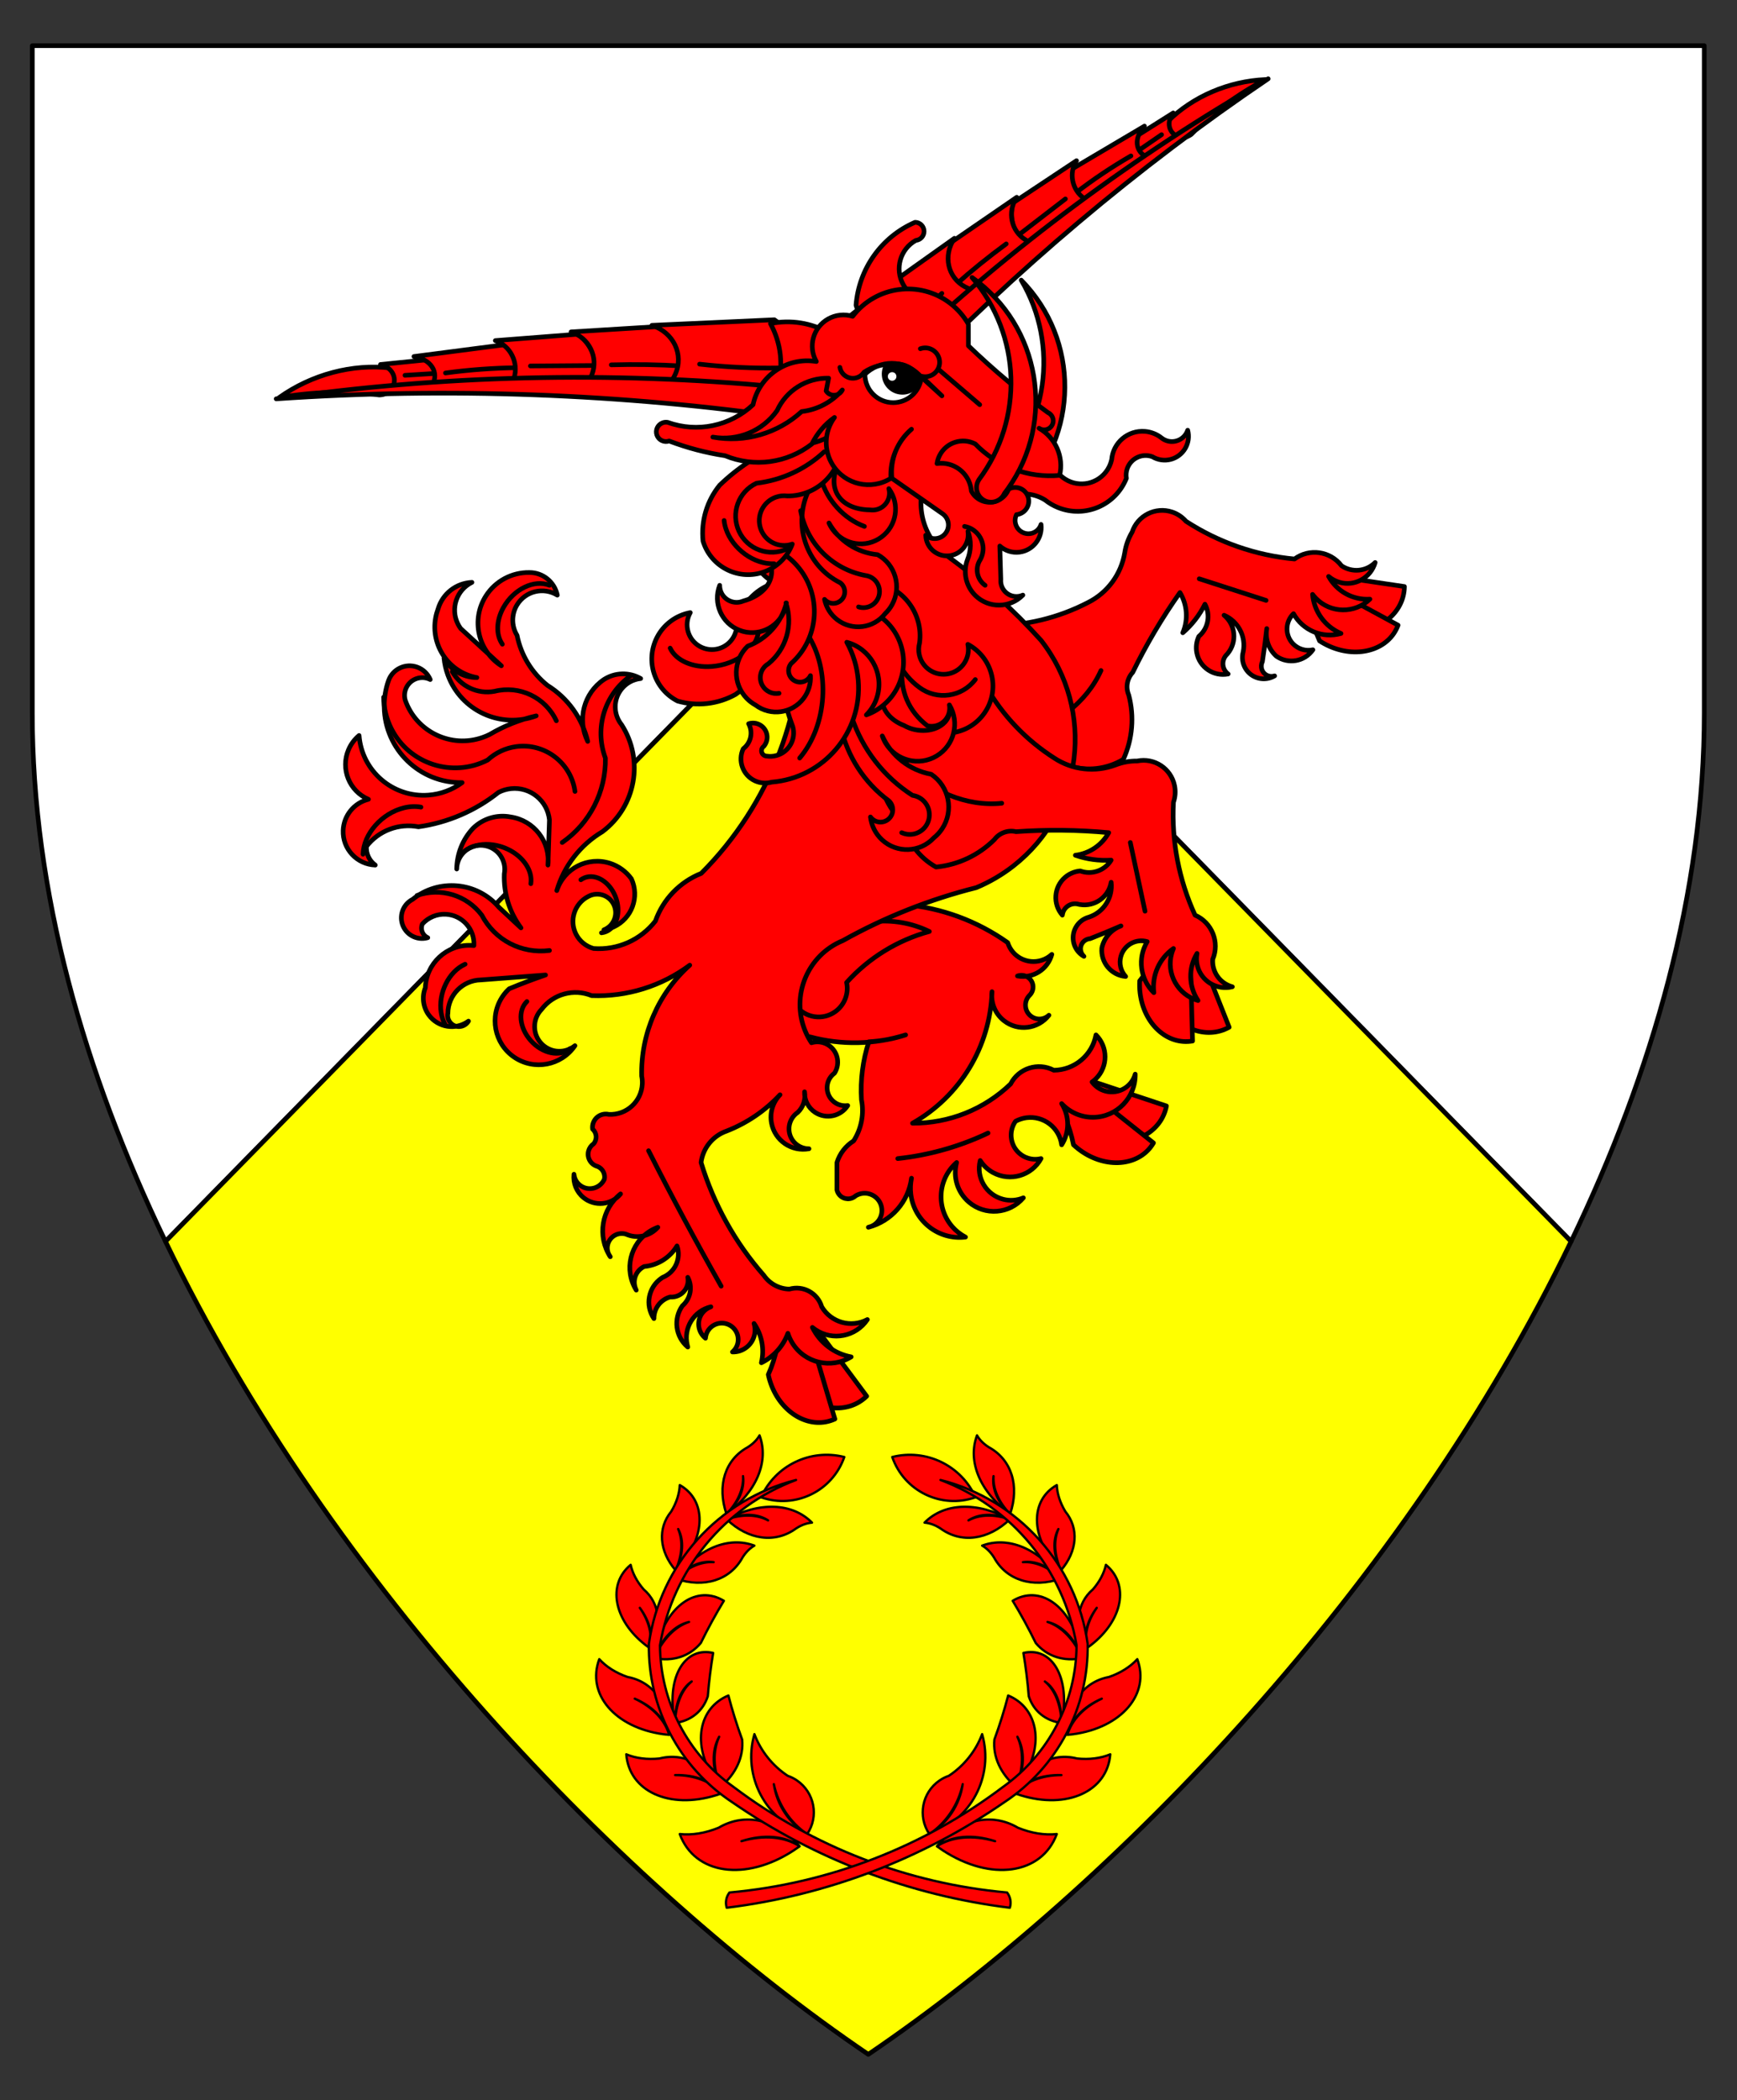 <?xml version="1.0" encoding="utf-8"?>
<!-- Generator: Adobe Illustrator 15.0.0, SVG Export Plug-In . SVG Version: 6.00 Build 0)  -->
<!DOCTYPE svg PUBLIC "-//W3C//DTD SVG 1.1//EN" "http://www.w3.org/Graphics/SVG/1.1/DTD/svg11.dtd">
<svg version="1.1" id="Field" xmlns="http://www.w3.org/2000/svg" xmlns:xlink="http://www.w3.org/1999/xlink" x="0px" y="0px"
	 width="373.75px" height="451.681px" viewBox="0 0 373.75 451.681" enable-background="new 0 0 373.75 451.681"
	 xml:space="preserve">
<rect x="0" y="0" width="373.75" height="451.681" fill="#333333" stroke="none"/>
<path fill="#FFFFFF" stroke="#000000" stroke-linecap="round" stroke-linejoin="round" stroke-miterlimit="10" d="M35.607,266.998
	l151.221-154.331L338.048,267c17.63-36.545,28.655-75.247,28.655-113.656V9.828H6.953v143.516
	C6.953,191.752,17.979,230.454,35.607,266.998z"/>
<path fill="#FFFF00" stroke="#000000" stroke-linecap="round" stroke-linejoin="round" stroke-miterlimit="10" d="M35.607,266.998
	l151.221-154.331L338.048,267c-35.608,73.814-98.16,138.825-151.22,174.828C133.769,405.824,71.216,340.813,35.607,266.998z"/>
<g id="Laurel_2">
	<g>
		
			<path id="path24_1_" fill="#FF0000" stroke="#000000" stroke-width="0.5" stroke-linecap="round" stroke-linejoin="round" stroke-miterlimit="3" d="
			M163.743,322.015c3.086-6.85,10.642-10.498,17.924-8.661c-2.528,7.327-10.517,11.219-17.844,8.689
			C163.796,322.034,163.771,322.025,163.743,322.015z"/>
		
			<path id="path29_1_" fill="#FF0000" stroke="#000000" stroke-width="0.5" stroke-linecap="round" stroke-linejoin="round" stroke-miterlimit="3" d="
			M166.508,383.709c0.917,4.373,3.486,8.226,7.169,10.754c2.581-3.804,1.59-8.98-2.212-11.562c-0.61-0.415-1.273-0.747-1.969-0.984
			c-3.27-2.165-5.778-5.298-7.17-8.962c-2.599,9.053,2.408,18.547,11.351,21.508C169.792,392.139,167.159,388.189,166.508,383.709z"
			/>
		
			<path id="path34_1_" fill="#FF0000" stroke="#000000" stroke-width="0.5" stroke-linecap="round" stroke-linejoin="round" stroke-miterlimit="3" d="
			M154.743,373.517c-1.408,3.103-1.299,6.968,0.301,10.79c3.338-2.833,5.014-6.515,4.643-10.201c-1.15-3.147-2.14-6.308-2.958-9.463
			c-6.466,2.684-7.833,10.673-3.052,17.846c0.417,0.626,0.873,1.233,1.366,1.82C153.191,380.474,153.079,376.51,154.743,373.517z"/>
		
			<path id="path39_1_" fill="#FF0000" stroke="#000000" stroke-width="0.5" stroke-linecap="round" stroke-linejoin="round" stroke-miterlimit="3" d="
			M148.83,361.63c-2.145,1.758-3.432,4.957-3.593,8.936c3.485-0.485,6.032-2.565,7.063-5.763c0.256-3.188,0.642-6.293,1.148-9.306
			c-5.756-1.337-9.601,4.414-8.583,12.848c0.087,0.734,0.211,1.477,0.371,2.221C145.214,366.44,146.533,363.16,148.83,361.63z"/>
		
			<path id="path44_1_" fill="#FF0000" stroke="#000000" stroke-width="0.5" stroke-linecap="round" stroke-linejoin="round" stroke-miterlimit="3" d="
			M148.263,348.823c-3.047,0.996-5.728,3.785-7.489,7.787c4.002,0.798,7.618-0.38,10.021-3.26c1.548-3.158,3.203-6.186,4.958-9.071
			c-5.76-3.503-12.253,0.938-14.5,9.924c-0.196,0.784-0.355,1.587-0.478,2.407C142.392,352.392,145.143,349.532,148.263,348.823z"/>
		
			<path id="path49_1_" fill="#FF0000" stroke="#000000" stroke-width="0.5" stroke-linecap="round" stroke-linejoin="round" stroke-miterlimit="3" d="
			M153.558,335.965c-2.727-0.156-5.646,1.122-8.145,3.568c6.09,2.075,11.688,0.301,14.346-4.55c0.705-1.132,1.587-2.016,2.566-2.571
			c-5.618-2.104-12.198,0.665-16.912,7.121C147.857,336.883,150.847,335.573,153.558,335.965z"/>
		
			<path id="path54_1_" fill="#FF0000" stroke="#000000" stroke-width="0.5" stroke-linecap="round" stroke-linejoin="round" stroke-miterlimit="3" d="
			M165.27,326.983c-2.406-1.294-5.591-1.369-8.889-0.21c4.641,4.456,10.464,5.214,14.922,1.941c1.118-0.727,2.292-1.157,3.415-1.246
			c-4.203-4.284-11.337-4.554-18.337-0.695C159.716,325.405,162.98,325.482,165.27,326.983z"/>
		
			<path id="path59_1_" fill="#FF0000" stroke="#000000" stroke-width="0.5" stroke-linecap="round" stroke-linejoin="round" stroke-miterlimit="3" d="
			M159.876,317.466c0.156,2.727-1.121,5.644-3.564,8.144c-2.077-6.091-0.306-11.687,4.546-14.345
			c1.134-0.707,2.017-1.59,2.572-2.566c2.105,5.617-0.665,12.196-7.12,16.911C158.959,323.165,160.269,320.175,159.876,317.466z"/>
		
			<path id="path64_1_" fill="#FF0000" stroke="#000000" stroke-width="0.5" stroke-linecap="round" stroke-linejoin="round" stroke-miterlimit="3" d="
			M145.922,328.841c1.081,2.512,0.879,5.688-0.563,8.873c-3.532-4.113-3.896-9.048-0.934-12.644
			c1.129-1.881,1.762-3.834,1.841-5.683c5.749,3.241,5.675,11.1-0.168,17.552c-0.238,0.264-0.483,0.521-0.736,0.774
			C147.009,334.512,147.218,331.253,145.922,328.841z"/>
		
			<path id="path69_1_" fill="#FF0000" stroke="#000000" stroke-width="0.5" stroke-linecap="round" stroke-linejoin="round" stroke-miterlimit="3" d="
			M137.673,345.795c2.143,2.869,2.908,6.026,2.097,8.637c2.764-4.663,2.264-9.588-1.275-12.614c-1.438-1.655-2.399-3.47-2.797-5.276
			c-5.101,4.191-3.661,11.917,3.213,17.257c0.28,0.217,0.568,0.429,0.861,0.634C140.441,351.783,139.686,348.678,137.673,345.795z"
			/>
		
			<path id="path74_1_" fill="#FF0000" stroke="#000000" stroke-width="0.5" stroke-linecap="round" stroke-linejoin="round" stroke-miterlimit="3" d="
			M136.584,365.327c3.968,1.713,6.671,4.559,7.401,7.788c0.072-6.563-3.416-11.423-8.944-12.452
			c-2.497-0.865-4.593-2.184-6.097-3.836c-2.799,7.479,3.362,14.708,13.759,16.144c0.424,0.059,0.852,0.107,1.282,0.145
			C143.088,369.933,140.425,367.131,136.584,365.327z"/>
		
			<path id="path79_1_" fill="#FF0000" stroke="#000000" stroke-width="0.5" stroke-linecap="round" stroke-linejoin="round" stroke-miterlimit="3" d="
			M145.273,381.764c4.32-0.123,7.973,1.313,9.998,3.932c-2.706-5.979-7.921-8.906-13.366-7.506
			c-2.629,0.271-5.086-0.039-7.148-0.897c0.624,7.959,9.263,11.907,19.292,8.813c0.411-0.124,0.816-0.263,1.222-0.409
			C153.115,383.19,149.519,381.775,145.273,381.764z"/>
		
			<path id="path84_1_" fill="#FF0000" stroke="#000000" stroke-width="0.5" stroke-linecap="round" stroke-linejoin="round" stroke-miterlimit="3" d="
			M159.54,395.977c4.839-1.568,9.412-1.168,12.521,1.099c-4.936-5.807-11.742-7.363-17.443-3.99
			c-2.882,1.174-5.754,1.639-8.354,1.354c3.206,8.719,14.195,10.286,24.542,3.502c0.425-0.276,0.842-0.566,1.255-0.866
			C168.838,394.981,164.334,394.586,159.54,395.977z"/>
		
			<path id="path89_1_" fill="#FF0000" stroke="#000000" stroke-width="0.5" stroke-linecap="round" stroke-linejoin="round" stroke-miterlimit="3" d="
			M216.69,407.011c-21.348-1.932-41.731-9.796-58.847-22.702c-9.875-7.015-15.767-18.356-15.834-30.468
			c2.737-16.216,13.886-29.755,29.278-35.549c-16.742,4.22-29.26,18.154-31.667,35.248c-0.244,13.67,6.516,26.518,17.921,34.054
			c17.796,12.267,38.292,20.055,59.744,22.701C217.639,409.169,217.416,407.941,216.69,407.011z"/>
	</g>
	<g>
		
			<path id="path97_1_" fill="#FF0000" stroke="#000000" stroke-width="0.5" stroke-linecap="round" stroke-linejoin="round" stroke-miterlimit="3" d="
			M209.91,322.015c-3.086-6.85-10.639-10.498-17.924-8.661c2.531,7.327,10.518,11.219,17.846,8.689
			C209.857,322.034,209.885,322.025,209.91,322.015z"/>
		
			<path id="path102_1_" fill="#FF0000" stroke="#000000" stroke-width="0.5" stroke-linecap="round" stroke-linejoin="round" stroke-miterlimit="3" d="
			M207.147,383.709c-0.916,4.373-3.485,8.226-7.171,10.754c-2.579-3.804-1.59-8.98,2.213-11.562c0.61-0.415,1.274-0.747,1.971-0.984
			c3.269-2.165,5.777-5.298,7.167-8.962c2.601,9.053-2.406,18.547-11.352,21.508C203.863,392.139,206.495,388.189,207.147,383.709z"
			/>
		
			<path id="path107_1_" fill="#FF0000" stroke="#000000" stroke-width="0.5" stroke-linecap="round" stroke-linejoin="round" stroke-miterlimit="3" d="
			M218.913,373.517c1.406,3.103,1.3,6.968-0.304,10.79c-3.334-2.833-5.011-6.515-4.644-10.201c1.155-3.147,2.142-6.308,2.962-9.463
			c6.462,2.684,7.832,10.673,3.05,17.846c-0.418,0.626-0.872,1.233-1.368,1.82C220.463,380.474,220.575,376.51,218.913,373.517z"/>
		
			<path id="path112_1_" fill="#FF0000" stroke="#000000" stroke-width="0.5" stroke-linecap="round" stroke-linejoin="round" stroke-miterlimit="3" d="
			M224.826,361.63c2.145,1.758,3.431,4.957,3.593,8.936c-3.483-0.485-6.033-2.565-7.063-5.763c-0.256-3.188-0.641-6.293-1.149-9.306
			c5.756-1.337,9.6,4.414,8.585,12.848c-0.087,0.734-0.213,1.477-0.372,2.221C228.44,366.44,227.122,363.16,224.826,361.63z"/>
		
			<path id="path117_1_" fill="#FF0000" stroke="#000000" stroke-width="0.5" stroke-linecap="round" stroke-linejoin="round" stroke-miterlimit="3" d="
			M225.391,348.823c3.046,0.996,5.729,3.785,7.489,7.787c-4.004,0.798-7.619-0.38-10.021-3.26c-1.549-3.158-3.203-6.186-4.959-9.071
			c5.762-3.503,12.253,0.938,14.5,9.924c0.197,0.784,0.355,1.587,0.479,2.407C231.26,352.392,228.513,349.532,225.391,348.823z"/>
		
			<path id="path122_1_" fill="#FF0000" stroke="#000000" stroke-width="0.5" stroke-linecap="round" stroke-linejoin="round" stroke-miterlimit="3" d="
			M220.098,335.965c2.727-0.156,5.646,1.122,8.143,3.568c-6.091,2.075-11.685,0.301-14.345-4.55
			c-0.706-1.132-1.586-2.016-2.565-2.571c5.618-2.104,12.198,0.665,16.91,7.121C225.795,336.883,222.805,335.573,220.098,335.965z"
			/>
		
			<path id="path127_1_" fill="#FF0000" stroke="#000000" stroke-width="0.5" stroke-linecap="round" stroke-linejoin="round" stroke-miterlimit="3" d="
			M208.387,326.983c2.404-1.294,5.588-1.369,8.889-0.21c-4.645,4.456-10.467,5.214-14.922,1.941
			c-1.12-0.727-2.295-1.157-3.418-1.246c4.204-4.284,11.336-4.554,18.337-0.695C213.938,325.405,210.676,325.482,208.387,326.983z"
			/>
		
			<path id="path132_1_" fill="#FF0000" stroke="#000000" stroke-width="0.5" stroke-linecap="round" stroke-linejoin="round" stroke-miterlimit="3" d="
			M213.778,317.466c-0.156,2.727,1.121,5.644,3.567,8.144c2.075-6.091,0.303-11.687-4.549-14.345
			c-1.132-0.707-2.018-1.59-2.572-2.566c-2.106,5.617,0.664,12.196,7.121,16.911C214.695,323.165,213.388,320.175,213.778,317.466z"
			/>
		
			<path id="path137_1_" fill="#FF0000" stroke="#000000" stroke-width="0.5" stroke-linecap="round" stroke-linejoin="round" stroke-miterlimit="3" d="
			M227.731,328.841c-1.079,2.512-0.878,5.688,0.566,8.873c3.529-4.113,3.894-9.048,0.932-12.644
			c-1.128-1.881-1.761-3.834-1.838-5.683c-5.753,3.241-5.678,11.1,0.165,17.552c0.238,0.264,0.484,0.521,0.737,0.774
			C226.644,334.512,226.438,331.253,227.731,328.841z"/>
		
			<path id="path142_1_" fill="#FF0000" stroke="#000000" stroke-width="0.5" stroke-linecap="round" stroke-linejoin="round" stroke-miterlimit="3" d="
			M235.982,345.795c-2.144,2.869-2.908,6.026-2.099,8.637c-2.761-4.663-2.266-9.588,1.277-12.614
			c1.438-1.655,2.396-3.47,2.798-5.276c5.1,4.191,3.661,11.917-3.215,17.257c-0.281,0.217-0.565,0.429-0.86,0.634
			C233.214,351.783,233.968,348.678,235.982,345.795z"/>
		
			<path id="path147_1_" fill="#FF0000" stroke="#000000" stroke-width="0.5" stroke-linecap="round" stroke-linejoin="round" stroke-miterlimit="3" d="
			M237.071,365.327c-3.968,1.713-6.673,4.559-7.401,7.788c-0.073-6.563,3.416-11.423,8.941-12.452
			c2.498-0.865,4.594-2.184,6.101-3.836c2.798,7.479-3.365,14.708-13.762,16.144c-0.426,0.059-0.852,0.107-1.28,0.145
			C230.568,369.933,233.229,367.131,237.071,365.327z"/>
		
			<path id="path152_1_" fill="#FF0000" stroke="#000000" stroke-width="0.5" stroke-linecap="round" stroke-linejoin="round" stroke-miterlimit="3" d="
			M228.382,381.764c-4.322-0.123-7.975,1.313-10.002,3.932c2.707-5.979,7.923-8.906,13.367-7.506
			c2.631,0.271,5.088-0.039,7.149-0.897c-0.624,7.959-9.263,11.907-19.294,8.813c-0.409-0.124-0.817-0.263-1.223-0.409
			C220.538,383.19,224.137,381.775,228.382,381.764z"/>
		
			<path id="path157_1_" fill="#FF0000" stroke="#000000" stroke-width="0.5" stroke-linecap="round" stroke-linejoin="round" stroke-miterlimit="3" d="
			M214.113,395.977c-4.837-1.568-9.412-1.168-12.518,1.099c4.932-5.807,11.74-7.363,17.44-3.99c2.884,1.174,5.755,1.639,8.355,1.354
			c-3.207,8.719-14.195,10.286-24.545,3.502c-0.423-0.276-0.84-0.566-1.251-0.866C204.816,394.981,209.319,394.586,214.113,395.977z
			"/>
		
			<path id="path162_1_" fill="#FF0000" stroke="#000000" stroke-width="0.5" stroke-linecap="round" stroke-linejoin="round" stroke-miterlimit="3" d="
			M156.962,407.011c21.35-1.932,41.732-9.796,58.847-22.702c9.874-7.015,15.769-18.356,15.833-30.468
			c-2.734-16.216-13.884-29.755-29.274-35.549c16.74,4.22,29.258,18.154,31.664,35.248c0.247,13.67-6.516,26.518-17.921,34.054
			c-17.798,12.267-38.292,20.055-59.744,22.701C156.016,409.169,156.239,407.941,156.962,407.011z"/>
	</g>
</g>
<g>
	<g>
		<g>
			<path id="path24" fill="#FF0000" stroke="#000000" stroke-linecap="round" stroke-linejoin="round" stroke-miterlimit="3" d="
				M277.851,127.717c3.874,1.927,7.24,4.565,9.85,7.718c0.808,0.193,1.632,0.312,2.459,0.357c6.576,0.358,11.963-3.959,12.031-9.644
				l-16.52-2.442C283.426,125.495,280.767,126.858,277.851,127.717z"/>
			<path id="path29" fill="#FF0000" stroke="#000000" stroke-linecap="round" stroke-linejoin="round" stroke-miterlimit="3" d="
				M277.037,127.226c3.074,3.153,5.432,6.779,6.897,10.608c0.711,0.465,1.462,0.87,2.238,1.207
				c6.171,2.673,12.73,0.621,14.648-4.584l-15.002-8.139C283.091,127.166,280.105,127.474,277.037,127.226z"/>
		</g>
		<path id="path34" fill="#FF0000" stroke="#000000" stroke-linecap="round" stroke-linejoin="round" stroke-miterlimit="3" d="
			M288.543,136.239c-3.434-1.458-5.786-4.689-6.117-8.406c0.219,0.297,0.457,0.578,0.715,0.843c3.157,3.258,8.36,3.339,11.619,0.181
			c-3.658,0.23-7.118-1.673-8.883-4.885c0.681,0.585,1.479,1.016,2.342,1.263c3.295,0.943,6.729-0.963,7.674-4.257
			c-1.932,1.934-4.962,2.229-7.229,0.702c-2.411-3.169-6.921-3.818-10.128-1.457c-8.325-0.777-16.339-3.563-23.353-8.117
			c-0.801-0.924-1.839-1.613-3-1.997c-3.564-1.175-7.407,0.761-8.582,4.325c-0.811,1.366-1.352,2.875-1.593,4.445
			c-0.767,4.617-3.694,8.589-7.877,10.689c-6.386,3.318-13.484,5.035-20.681,5.003c-5.085,4.493-7.137,11.509-5.271,18.034
			c2.675,9.349,12.42,14.758,21.767,12.084c3.938,1.251,8.223,0.751,11.765-1.375c1.974-4.339,2.383-9.228,1.16-13.836
			c-0.7-1.647-0.364-3.553,0.854-4.864c2.913-5.991,6.312-11.734,10.163-17.171c1.584,2.613,1.813,5.83,0.615,8.641
			c1.985-1.708,3.604-3.796,4.763-6.143c1.262,2.326,0.715,5.218-1.311,6.92c-0.521,1.107-0.676,2.353-0.44,3.554
			c0.609,3.114,3.628,5.144,6.743,4.534c-0.133-0.097-0.254-0.206-0.366-0.325c-1.044-1.11-0.99-2.856,0.119-3.901
			c0.054-0.059,0.104-0.119,0.155-0.179c2.054-2.488,1.705-6.172-0.783-8.228c3.059,1.315,4.774,4.595,4.114,7.858
			c-0.331,1.2-0.163,2.482,0.468,3.555c1.289,2.188,4.106,2.917,6.294,1.629c-0.545,0.179-1.139,0.136-1.651-0.119
			c-1.078-0.536-1.52-1.846-0.982-2.924c0.363-2.37,0.679-4.747,0.947-7.13c-0.378,2.202,0.399,4.444,2.06,5.939l0.001,0
			c2.551,1.792,6.071,1.176,7.861-1.375c-1.552,0.342-3.168-0.146-4.274-1.287c-1.762-1.817-1.715-4.719,0.103-6.48
			C280.332,135.601,284.563,137.36,288.543,136.239z"/>
		<g>
			<g>
				<path id="path58" fill="#FF0000" stroke="#000000" stroke-linecap="round" stroke-linejoin="round" stroke-miterlimit="3" d="
					M226.74,235.176c3.479,2.571,6.338,5.754,8.358,9.312c0.764,0.33,1.553,0.59,2.362,0.777c6.415,1.495,12.469-1.822,13.521-7.407
					l-15.845-5.272C232.617,233.957,229.762,234.837,226.74,235.176z"/>
				<path id="path63" fill="#FF0000" stroke="#000000" stroke-linecap="round" stroke-linejoin="round" stroke-miterlimit="3" d="
					M226.024,234.551c2.479,3.639,4.172,7.62,4.951,11.644c0.618,0.583,1.288,1.111,1.994,1.578
					c5.614,3.706,12.429,2.822,15.221-1.971l-13.359-10.62C231.997,235.542,229.002,235.328,226.024,234.551z"/>
			</g>
			<path id="path68" fill="#FF0000" stroke="#000000" stroke-linecap="round" stroke-linejoin="round" stroke-miterlimit="3" d="
				M167.018,198.999c-6.625,2.006-10.37,9.002-8.364,15.627s9.001,10.37,15.626,8.364c6.761,1.823,13.9,1.679,20.581-0.417
				c-2.563,0.836-5.226,1.333-7.916,1.477c-1.304,4.016-1.84,8.239-1.585,12.454c0.599,3.063-0.005,6.237-1.687,8.866
				c-1.712,1.068-2.986,2.718-3.587,4.646v5.913c0.093,0.411,0.292,0.791,0.576,1.104c0.904,0.994,2.443,1.064,3.437,0.158
				c0.358-0.223,0.753-0.383,1.166-0.475c1.997-0.436,3.968,0.831,4.404,2.826c0.437,1.997-0.828,3.969-2.826,4.403
				c4.956-1.299,8.629-5.471,9.285-10.553c-0.234,1.126-0.285,2.283-0.147,3.425c0.696,5.798,5.96,9.936,11.761,9.24
				c-1.075-0.564-2.037-1.321-2.837-2.236c-3.554-4.068-3.136-10.252,0.935-13.806c-0.843,3.103,0.178,6.412,2.618,8.504
				c3.491,2.992,8.746,2.587,11.738-0.904c-1.369,0.568-2.888,0.679-4.324,0.314c-3.673-0.932-5.895-4.665-4.961-8.339
				c0.687,1.085,1.64,1.979,2.765,2.595c3.683,2.019,8.305,0.669,10.323-3.013c-1.459,0.361-3.004,0.07-4.234-0.795
				c-2.343-1.65-2.905-4.888-1.255-7.229c0.725-0.393,1.515-0.647,2.331-0.757c3.704-0.489,7.104,2.116,7.594,5.821
				c1.721-2.705,1.721-6.162,0-8.866c1.767,1.92,4.269,2.993,6.877,2.947c5.035-0.09,9.046-4.244,8.954-9.279
				c-0.315,1.125-1,2.111-1.942,2.805c-2.338,1.721-5.627,1.219-7.348-1.119c0.308-0.218,0.595-0.461,0.859-0.728
				c2.593-2.601,2.585-6.811-0.017-9.4c-0.814,4.378-4.621,7.565-9.075,7.599c-0.021-0.011-0.043-0.021-0.064-0.033
				c-3.372-1.723-7.503-0.385-9.228,2.986c-5.664,5.459-13.238,8.488-21.105,8.442c10.252-5.791,16.735-16.517,17.101-28.286
				c-0.291,2.393,0.691,4.763,2.591,6.248c2.992,2.338,7.313,1.81,9.653-1.184c-1.149,1.08-2.94,1.082-4.092,0.002
				c-1.204-1.128-1.265-3.019-0.135-4.224c0.749-0.681,1.017-1.745,0.676-2.7c-0.465-1.305-1.901-1.986-3.206-1.521
				c3.298,0.616,6.513-1.408,7.386-4.646c-0.632,0.584-1.388,1.022-2.209,1.28c-3.064,0.96-6.327-0.745-7.287-3.809
				c-13.224-9.385-30.449-10.996-45.183-4.228C170.081,198.378,168.513,198.547,167.018,198.999z"/>
			<path id="path73" fill="none" stroke="#000000" stroke-linecap="round" stroke-linejoin="round" stroke-miterlimit="3" d="
				M193.173,249.172c6.702-0.714,13.341-2.59,19.424-5.49"/>
		</g>
		<g>
			<path id="path42" fill="none" stroke="#000000" stroke-linecap="round" stroke-linejoin="round" stroke-miterlimit="3" d="
				M258.038,124.478l14.382,4.647"/>
			<path id="path47" fill="none" stroke="#000000" stroke-linecap="round" stroke-linejoin="round" stroke-miterlimit="3" d="
				M219.346,157.72c7.431-1.196,14.496-6.635,17.554-13.514"/>
		</g>
	</g>
	<path id="path78" fill="#FF0000" stroke="#000000" stroke-linecap="round" stroke-linejoin="round" stroke-miterlimit="3" d="
		M168.644,215.212c-3.425-2.19-4.427-6.74-2.238-10.165c2.188-3.425,6.739-4.426,10.164-2.238
		c6.684-5.228,15.763-6.189,23.394-2.478c-6.863,1.877-13.042,5.684-17.802,10.971c0.496,2.348-0.42,4.768-2.346,6.2
		c-2.723,2.024-6.572,1.459-8.596-1.265C170.305,216.063,169.43,215.715,168.644,215.212z"/>
	<g>
		<g>
			<path id="path89" fill="#FF0000" stroke="#000000" stroke-linecap="round" stroke-linejoin="round" stroke-miterlimit="3" d="
				M168.163,284.174c1.376,4.103,1.892,8.348,1.507,12.422c0.435,0.708,0.933,1.375,1.487,1.99
				c4.397,4.906,11.259,5.662,15.326,1.688l-9.954-13.407C173.677,286.544,170.832,285.629,168.163,284.174z"/>
			<path id="path94" fill="#FF0000" stroke="#000000" stroke-linecap="round" stroke-linejoin="round" stroke-miterlimit="3" d="
				M167.935,283.251c-0.056,4.404-0.953,8.637-2.623,12.379c0.173,0.831,0.417,1.648,0.729,2.437c2.474,6.253,8.562,9.44,13.6,7.115
				l-4.853-16.363C172.259,287.487,169.93,285.597,167.935,283.251z"/>
		</g>
		<path id="path99" fill="#FF0000" stroke="#000000" stroke-linecap="round" stroke-linejoin="round" stroke-miterlimit="3" d="
			M147.881,289.279c-0.87-3.674,1.402-7.359,5.076-8.229c-0.693,0.243-1.307,0.676-1.767,1.251
			c-1.354,1.688-1.082,4.154,0.608,5.506c0.073-0.928,0.511-1.791,1.219-2.398c1.477-1.267,3.703-1.094,4.969,0.385
			c1.267,1.478,1.095,3.701-0.383,4.968c0.52,0.014,1.039-0.058,1.534-0.21c2.49-0.777,3.881-3.423,3.107-5.912
			c1.694,2.465,2.269,5.531,1.583,8.442c2.65-1.292,4.695-3.562,5.704-6.332c0.229,0.729,0.55,1.428,0.951,2.081
			c2.672,4.321,8.342,5.661,12.665,2.989c-3.63-0.67-6.725-3.021-8.341-6.337c0.21,0.175,0.431,0.341,0.66,0.496
			c3.687,2.48,8.685,1.503,11.166-2.182c-3.481,1.85-7.803,0.643-9.818-2.747c-0.884-2.966-3.994-4.662-6.966-3.802
			c-2.196-0.05-4.236-1.149-5.488-2.954c-6.188-7.033-10.795-15.314-13.513-24.28c0.406-3.107,2.528-5.724,5.487-6.756
			c4.374-1.706,8.306-4.375,11.504-7.81c-1.561,1.61-2.244,3.877-1.833,6.081c0.7,3.754,4.311,6.23,8.064,5.531
			c-1.422,0.008-2.756-0.693-3.557-1.87c-1.328-1.953-0.822-4.61,1.13-5.939c1.2-1.141,1.753-2.804,1.476-4.437
			c-0.07,1.779,0.801,3.466,2.293,4.436c2.34,1.521,5.47,0.858,6.993-1.481c-1.42,0.206-2.838-0.39-3.685-1.546
			c-1.265-1.729-0.89-4.155,0.839-5.42c0.692-1.081,0.875-2.413,0.499-3.643c-0.708-2.309-3.154-3.607-5.462-2.899
			c-0.528-0.8-0.978-1.649-1.342-2.535c-3.128-7.6,0.497-16.297,8.098-19.426c9.028-5.042,18.682-8.874,28.711-11.395
			c2.878-1.197,5.58-2.779,8.034-4.701c15.021-11.765,17.662-33.479,5.897-48.501c-5.929-6.559-12.505-12.5-19.629-17.733
			c-5.598-3.829-7.719-11.073-5.07-17.315c0.648-5.946-1.756-11.816-6.39-15.6c-7.558-6.17-18.687-5.046-24.856,2.512
			c-0.59,14.077,0.906,28.165,4.436,41.805c1.138,21.034-6.713,41.563-21.599,56.467c-4.61,1.831-8.205,5.565-9.857,10.242
			c-3.163,4.076-8.158,6.296-13.304,5.913c-1.63-0.447-3-1.558-3.773-3.064c-1.521-2.965-0.35-6.601,2.614-8.123
			c0.152-0.084,0.309-0.158,0.472-0.222c2.042-0.803,4.349,0.203,5.151,2.245c0.803,2.042-0.202,4.349-2.245,5.151
			c0.729-0.109,1.439-0.322,2.11-0.632c3.906-1.806,5.608-6.438,3.804-10.345c-1.136-1.572-2.743-2.74-4.589-3.335
			c-4.785-1.543-9.917,1.085-11.459,5.87c1.557-5.31,5.063-9.835,9.817-12.669c7.196-5.404,8.994-15.449,4.119-23.013
			c-0.738-0.916-1.198-2.025-1.321-3.196c-0.356-3.357,2.078-6.368,5.436-6.724c-2.47-1.417-5.525-1.336-7.917,0.209
			c-4.329,2.938-5.815,8.623-3.48,13.304c-1.176-5.002-4.291-9.331-8.658-12.036c-3.383-2.706-5.701-6.52-6.548-10.768
			c-1.229-2.016-1.229-4.551,0.003-6.566c1.814-2.966,5.69-3.9,8.655-2.086c-0.594-2.844-3.108-4.876-6.015-4.861
			c-3.777-0.058-7.315,1.846-9.346,5.031c-3.231,5.069-1.742,11.797,3.327,15.028l-8.76-8.023c-0.232-0.318-0.438-0.655-0.611-1.008
			c-1.622-3.3-0.26-7.29,3.039-8.912c-3.395,0.149-6.322,2.438-7.282,5.698c-0.233,0.618-0.412,1.256-0.531,1.906
			c-1.105,6.005,2.866,11.769,8.872,12.874c-2.956-0.001-5.673-1.624-7.073-4.227c0.122,1.269,0.407,2.516,0.847,3.711
			c2.83,7.662,11.334,11.58,18.997,8.75c-3.527,0.814-6.91,2.165-10.027,4.006c-0.487,0.242-0.989,0.454-1.503,0.634
			c-6.813,2.386-14.27-1.205-16.654-8.018c-0.257-0.914-0.163-1.891,0.263-2.739c0.945-1.881,3.235-2.642,5.117-1.697
			c-0.519-1.235-1.528-2.199-2.786-2.66c-2.5-0.915-5.268,0.37-6.182,2.869c-0.646,1.84-0.961,3.78-0.93,5.73
			c0.148,9.11,7.652,16.377,16.762,16.231c-2.102,1.552-4.599,2.482-7.203,2.684c-7.673,0.594-14.375-5.146-14.968-12.818
			c-0.989,0.823-1.769,1.871-2.274,3.055c-1.763,4.128,0.156,8.904,4.284,10.667c-3.105,0.774-5.322,3.509-5.438,6.705
			c-0.144,3.964,2.951,7.295,6.915,7.441c-1.282-0.921-1.999-2.437-1.901-4.012c2.639-3.401,6.964-5.033,11.192-4.221
			c6.291-0.883,12.231-3.435,17.202-7.39c0.847-0.443,1.771-0.72,2.721-0.817c4.137-0.423,7.834,2.587,8.257,6.725l-0.317,9.716
			c0.537-5.043-3.003-9.609-8.019-10.351c-2.923-0.57-5.942,0.332-8.074,2.411c-2.246,2.377-3.508,5.514-3.537,8.782
			c0.004-0.305,0.036-0.609,0.094-0.909c0.542-2.801,3.251-4.632,6.052-4.09c2.801,0.542,4.632,3.251,4.09,6.052
			c-0.165,4.167,1.1,8.264,3.587,11.611l-4.747-4.431c-4.711-5.504-12.949-6.254-18.577-1.692c-1.89,0.974-2.827,3.147-2.239,5.19
			c0.682,2.362,3.148,3.725,5.51,3.043c-1.136-0.496-1.655-1.817-1.161-2.954c1.295-1.428,3.166-2.195,5.091-2.083
			c3.513,0.202,6.197,3.216,5.995,6.729c-0.214-0.022-0.429-0.038-0.645-0.045c-5.227-0.189-9.618,3.894-9.807,9.121
			c-0.774,1.953-0.491,4.167,0.75,5.861c1.993,2.722,5.814,3.313,8.536,1.32c-0.52,0.871-1.53,1.322-2.525,1.13
			c-1.306-0.253-2.159-1.517-1.905-2.822c0.032-3.91,3.164-7.087,7.074-7.174l13.93-1.059c-2.635,0.901-5.238,1.888-7.809,2.959
			c-0.527,0.485-0.999,1.029-1.404,1.622c-2.934,4.292-1.832,10.151,2.461,13.084c4.292,2.933,10.15,1.832,13.084-2.46
			c-2.09,1.707-5.127,1.577-7.063-0.302c-2.105-2.043-2.156-5.408-0.112-7.513c2.504-3.313,6.925-4.525,10.769-2.954
			c7.579,0.29,15.029-2.02,21.111-6.547c-6.771,6.056-10.551,14.774-10.344,23.856c0.114,0.563,0.158,1.136,0.129,1.709
			c-0.187,3.79-3.412,6.711-7.202,6.524c-0.337-0.078-0.685-0.095-1.026-0.049c-1.569,0.209-2.669,1.649-2.459,3.217
			c0.924,0.819,1.017,2.23,0.208,3.163c-0.538,0.37-0.925,0.921-1.09,1.553c-0.378,1.449,0.49,2.931,1.939,3.309
			c1.083,0.447,1.699,1.595,1.477,2.744c-0.503,1.12-1.564,1.885-2.784,2.009c-1.886,0.192-3.571-1.18-3.764-3.067
			c-0.209,1.908,0.558,3.791,2.041,5.009c2.421,1.988,5.998,1.636,7.987-0.785c-4.101,3.267-5.058,9.108-2.212,13.511
			c-0.604-0.795-0.792-1.83-0.5-2.786c0.499-1.642,2.235-2.568,3.877-2.069c2.363,1.06,5.141,0.463,6.859-1.475
			c-0.586,0.215-1.148,0.489-1.679,0.817c-4.324,2.687-5.653,8.368-2.968,12.694c-0.01-0.023-0.021-0.046-0.033-0.066
			c-0.905-1.86-0.132-4.1,1.726-5.005c2.927-0.27,5.552-1.914,7.074-4.432c0.937,2.707-0.408,5.673-3.063,6.752
			c-0.085,0.053-0.169,0.108-0.253,0.163c-2.858,1.949-3.596,5.847-1.648,8.705c-0.018-2.155,1.408-4.054,3.48-4.64
			c0.321,0.024,0.643,0.009,0.959-0.051c1.938-0.369,3.211-2.24,2.843-4.178c1.092,2.062,0.61,4.604-1.159,6.122
			c-1.992,2.806-1.486,6.671,1.159,8.868C147.953,289.563,147.914,289.421,147.881,289.279z"/>
		<path id="path107" fill="none" stroke="#000000" stroke-linecap="round" stroke-linejoin="round" stroke-miterlimit="3" d="
			M139.552,247.483c4.976,9.83,10.185,19.546,15.623,29.131"/>
	</g>
	<g>
		<path id="path115" fill="none" stroke="#000000" stroke-linecap="round" stroke-linejoin="round" stroke-miterlimit="3" d="
			M95.852,220.462c-0.458-0.777-0.773-1.687-0.929-2.676c-0.663-4.205,1.643-8.868,5.151-10.415"/>
		<path id="path120" fill="none" stroke="#000000" stroke-linecap="round" stroke-linejoin="round" stroke-miterlimit="3" d="
			M114.216,190.057c0.425-2.791-1.582-5.807-4.924-7.4c-4.15-1.98-8.939-1.122-10.696,1.913"/>
		<path id="path125" fill="none" stroke="#000000" stroke-linecap="round" stroke-linejoin="round" stroke-miterlimit="3" d="
			M89.727,192.589c5.07-1.779,10.709-0.069,13.937,4.228c2.811,5.371,8.552,8.367,14.565,7.599"/>
		<path id="path130" fill="none" stroke="#000000" stroke-linecap="round" stroke-linejoin="round" stroke-miterlimit="3" d="
			M120.971,181.194c5.938-4.121,9.423-10.934,9.292-18.159c-2.416-6.472-0.161-13.759,5.488-17.734"/>
		<path id="path135" fill="none" stroke="#000000" stroke-linecap="round" stroke-linejoin="round" stroke-miterlimit="3" d="
			M82.551,149.947c0.028,2.374,0.604,4.709,1.684,6.822c3.866,7.561,13.129,10.557,20.69,6.69c1.7-1.571,3.842-2.582,6.136-2.891
			c6.16-0.831,11.825,3.488,12.657,9.647"/>
		<path id="path140" fill="none" stroke="#000000" stroke-linecap="round" stroke-linejoin="round" stroke-miterlimit="3" d="
			M90.575,173.589c-1.131-0.21-2.371-0.161-3.63,0.142c-4.781,1.152-8.732,5.625-8.828,9.993"/>
		<path id="path145" fill="none" stroke="#000000" stroke-linecap="round" stroke-linejoin="round" stroke-miterlimit="3" d="
			M97.326,144.456c1.821,3.197,5.466,4.892,9.082,4.221c5.379-1.348,10.958,1.311,13.299,6.338"/>
		<path id="path150" fill="none" stroke="#000000" stroke-linecap="round" stroke-linejoin="round" stroke-miterlimit="3" d="
			M124.982,189.213c0.508-0.37,1.091-0.597,1.717-0.667c2.618-0.294,5.349,2.169,6.099,5.503c0.75,3.333-0.764,6.273-3.381,6.567"/>
		<path id="path155" fill="none" stroke="#000000" stroke-linecap="round" stroke-linejoin="round" stroke-miterlimit="3" d="
			M113.372,215.396c-1.986,1.933-1.631,5.624,0.807,8.375c2.518,2.841,6.315,3.627,8.482,1.755"/>
		<path id="path160" fill="none" stroke="#000000" stroke-linecap="round" stroke-linejoin="round" stroke-miterlimit="3" d="
			M108.095,138.549c-1.416-2.03-1.326-5.107,0.228-7.895c2.211-3.967,6.647-6.105,9.908-4.773"/>
	</g>
	<g>
		<g>
			<path id="path171" fill="#FF0000" stroke="#000000" stroke-linecap="round" stroke-linejoin="round" stroke-miterlimit="3" d="
				M250.948,200.626c0.268,4.319-0.332,8.554-1.759,12.389c0.237,0.795,0.547,1.569,0.921,2.308
				c2.979,5.875,9.411,8.381,14.367,5.598l-6.145-15.528C255.66,204.344,253.15,202.723,250.948,200.626z"/>
			<path id="path176" fill="#FF0000" stroke="#000000" stroke-linecap="round" stroke-linejoin="round" stroke-miterlimit="3" d="
				M250.969,199.677c-1.195,4.239-3.156,8.095-5.738,11.277c-0.049,0.849-0.023,1.701,0.073,2.543
				c0.771,6.68,5.827,11.333,11.294,10.393l-0.452-17.061C254.048,204.89,252.287,202.458,250.969,199.677z"/>
		</g>
		<path id="path181" fill="#FF0000" stroke="#000000" stroke-linecap="round" stroke-linejoin="round" stroke-miterlimit="3" d="
			M248.273,213.492c-0.455-3.703,1.169-7.356,4.222-9.5c-0.148,0.337-0.272,0.686-0.374,1.039c-1.24,4.365,1.29,8.912,5.653,10.153
			c-2.028-3.052-2.108-7.001-0.21-10.135c-0.167,0.882-0.141,1.789,0.077,2.66c0.831,3.324,4.198,5.346,7.522,4.515
			c-2.64-0.704-4.41-3.181-4.222-5.907c1.54-3.674-0.152-7.904-3.802-9.501c-3.49-7.598-5.083-15.93-4.646-24.281
			c0.398-1.155,0.478-2.398,0.229-3.597c-0.766-3.674-4.363-6.034-8.038-5.269c-1.588-0.02-3.165,0.267-4.646,0.842
			c-4.382,1.646-9.285,1.096-13.194-1.476c-6.068-3.872-11.104-9.159-14.673-15.409c-6.435-2.159-13.536-0.426-18.254,4.453
			c-6.759,6.989-6.572,18.133,0.418,24.893c0.884,4.035,3.46,7.495,7.073,9.5c4.744-0.461,9.184-2.551,12.562-5.913
			c1.077-1.432,2.896-2.093,4.641-1.692c6.646-0.474,13.317-0.401,19.952,0.214c-1.472,2.679-4.142,4.486-7.177,4.855
			c2.471,0.864,5.091,1.221,7.702,1.053c-1.383,2.255-4.162,3.228-6.648,2.325c-1.22,0.101-2.376,0.59-3.299,1.395
			c-2.391,2.085-2.64,5.713-0.555,8.105c0.019-0.162,0.052-0.322,0.1-0.478c0.438-1.46,1.977-2.287,3.438-1.848
			c0.077,0.017,0.154,0.031,0.231,0.044c3.184,0.536,6.197-1.609,6.733-4.792c0.39,3.307-1.591,6.433-4.748,7.493
			c-1.204,0.313-2.23,1.1-2.843,2.183c-1.252,2.209-0.474,5.015,1.733,6.265c-0.426-0.381-0.686-0.917-0.721-1.489
			c-0.076-1.203,0.838-2.237,2.04-2.313c2.234-0.87,4.45-1.786,6.648-2.743c-2.096,0.772-3.649,2.567-4.113,4.752
			c0,0.001,0,0.001,0,0.002c-0.276,3.104,2.017,5.845,5.121,6.121c-1.07-1.172-1.459-2.817-1.022-4.346
			c0.692-2.434,3.229-3.846,5.663-3.153C244.722,206.062,245.312,210.604,248.273,213.492z"/>
		<g>
			<path id="path189" fill="none" stroke="#000000" stroke-linecap="round" stroke-linejoin="round" stroke-miterlimit="3" d="
				M243.207,181.192l3.167,14.778"/>
			<path id="path194" fill="none" stroke="#000000" stroke-linecap="round" stroke-linejoin="round" stroke-miterlimit="3" d="
				M195.072,164.305c4.751,5.838,12.993,9.237,20.48,8.446"/>
		</g>
	</g>
	<g>
		<g>
			<path id="path208" fill="#FF0000" stroke="#000000" stroke-linecap="round" stroke-linejoin="round" stroke-miterlimit="3" d="
				M174.646,125.853c-0.861-0.375-1.766-0.643-2.691-0.8c-6.338-1.076-12.35,3.191-13.426,9.53
				c-0.035,0.838-0.266,1.655-0.675,2.386c-1.441,2.576-4.698,3.497-7.275,2.055c-2.575-1.441-3.496-4.697-2.054-7.273
				c-3.105,0.581-5.765,2.576-7.189,5.396c-2.529,5.001-0.522,11.104,4.478,13.632c4.184,1.201,8.676,0.682,12.476-1.443
				c4.392-3.2,8.149-7.19,11.079-11.767C169.341,133.082,171.268,128.806,174.646,125.853z"/>
			<path id="path213" fill="none" stroke="#000000" stroke-linecap="round" stroke-linejoin="round" stroke-miterlimit="3" d="
				M144.197,139.39c1.26,2.68,4.844,4.259,8.957,3.944c5.374-0.41,9.869-3.877,10.042-7.744"/>
		</g>
		<g>
			<path id="path221" fill="#FF0000" stroke="#000000" stroke-linecap="round" stroke-linejoin="round" stroke-miterlimit="3" d="
				M185.066,125.174c0.935-0.101,1.877-0.088,2.807,0.037c6.373,0.857,10.843,6.719,9.984,13.091
				c-0.217,0.811-0.238,1.66-0.064,2.48c0.609,2.888,3.445,4.734,6.334,4.124s4.734-3.445,4.124-6.333
				c2.793,1.479,4.737,4.174,5.26,7.291c0.926,5.526-2.803,10.758-8.329,11.684c-4.352-0.098-8.486-1.929-11.482-5.088
				c-3.24-4.362-5.641-9.289-7.078-14.529C187.98,133.653,187.413,128.998,185.066,125.174z"/>
			<path id="path226" fill="none" stroke="#000000" stroke-linecap="round" stroke-linejoin="round" stroke-miterlimit="3" d="
				M209.853,146.147c-2.863,3.778-8.242,4.535-12.036,1.691c-3.779-2.767-6.045-7.143-6.123-11.826"/>
		</g>
		<g>
			<path id="path234" fill="#FF0000" stroke="#000000" stroke-linecap="round" stroke-linejoin="round" stroke-miterlimit="3" d="
				M183.463,137.701c-6.337,11.857-3.009,26.568,7.814,34.545c0.119,0.114,0.229,0.24,0.326,0.375
				c0.85,1.19,0.574,2.844-0.615,3.694c-1.189,0.85-2.844,0.575-3.692-0.615c0.213,1.877,1.091,3.615,2.476,4.901
				c3.199,2.969,8.198,2.782,11.168-0.416c0.68-0.544,1.273-1.189,1.758-1.914c2.602-3.891,1.556-9.156-2.336-11.758
				c-4.646-0.854-8.578-3.934-10.521-8.24c0.185,0.545,0.428,1.069,0.724,1.562c2.275,3.787,7.188,5.012,10.975,2.736
				c3.786-2.275,5.012-7.188,2.736-10.975c0.097,0.526,0.084,1.066-0.035,1.587c-0.488,2.098-2.584,3.403-4.68,2.916
				c-4.027-3.097-5.941-7.53-5.433-12.585C191.526,140.19,187.667,138.087,183.463,137.701z"/>
			<path id="path239" fill="none" stroke="#000000" stroke-linecap="round" stroke-linejoin="round" stroke-miterlimit="3" d="
				M194.017,179.081c0.364,0.165,0.751,0.276,1.146,0.332c2.309,0.326,4.442-1.281,4.769-3.588c0.326-2.309-1.282-4.442-3.59-4.768
				c-6.172-3.959-10.792-9.921-13.087-16.885"/>
			<path id="path244" fill="none" stroke="#000000" stroke-linecap="round" stroke-linejoin="round" stroke-miterlimit="3" d="
				M204.365,152.9c-0.046,0.894-0.416,1.737-1.068,2.434c-1.95,2.079-5.891,2.383-8.802,0.68c-2.833-1.082-4.689-3.314-4.698-5.647"
				/>
		</g>
		<g>
			<path id="path252" fill="#FF0000" stroke="#000000" stroke-linecap="round" stroke-linejoin="round" stroke-miterlimit="3" d="
				M169.951,126.722c-6.762-1.69-10.874-8.543-9.184-15.306c1.691-6.763,8.544-10.875,15.307-9.184
				c-2.772,11.417,2.078,23.327,12.036,29.56c2.599,1.415,4.588,3.735,5.589,6.521c2.25,6.272-1.01,13.182-7.281,15.435
				c1.146-1.157,1.969-2.591,2.392-4.164c1.338-4.99-1.623-10.122-6.613-11.46c1.397,2.527,2.24,5.324,2.471,8.202
				c0.903,11.186-7.435,20.984-18.621,21.885c-1.201,0.343-2.486,0.241-3.617-0.288c-2.595-1.211-3.717-4.298-2.506-6.893
				c1.658-1.265,2.15-3.546,1.16-5.381c0.998-0.322,2.09-0.108,2.893,0.565c1.291,1.08,1.459,3.001,0.377,4.29
				c-0.31,0.212-0.498,0.562-0.503,0.938c-0.009,0.637,0.5,1.164,1.137,1.173c0.698,0.104,1.409,0.06,2.088-0.129
				c2.682-0.743,4.253-3.521,3.51-6.202C166.961,146.799,166.737,136.353,169.951,126.722L169.951,126.722z"/>
			<path id="path257" fill="none" stroke="#000000" stroke-linecap="round" stroke-linejoin="round" stroke-miterlimit="3" d="
				M172.063,163.034c5.947-7.029,6.7-18.874,1.689-26.599"/>
		</g>
		<g>
			<path id="path265" fill="#FF0000" stroke="#000000" stroke-linecap="round" stroke-linejoin="round" stroke-miterlimit="3" d="
				M171.466,121.625c5.479,6.198,4.895,15.664-1.304,21.142c-0.091,0.125-0.17,0.258-0.238,0.397
				c-0.591,1.232-0.071,2.708,1.161,3.299c1.231,0.591,2.708,0.071,3.3-1.161c0.106,1.757-0.419,3.493-1.481,4.897
				c-2.46,3.252-7.089,3.894-10.34,1.436c-0.712-0.389-1.36-0.885-1.921-1.469c-3.029-3.155-2.926-8.167,0.229-11.195
				c4.137-1.541,7.254-5.013,8.341-9.291c-0.081,0.548-0.224,1.086-0.424,1.603c-1.491,3.847-5.818,5.757-9.666,4.267
				c-3.847-1.491-5.756-5.819-4.266-9.667c-0.003,0.498,0.095,0.991,0.289,1.449c0.786,1.852,2.925,2.716,4.775,1.93
				c0.439-0.123,0.862-0.264,1.265-0.423c5.745-2.271,6.502-7.66,1.695-12.037C166.205,117.394,169.23,119.095,171.466,121.625z"/>
			<path id="path270" fill="none" stroke="#000000" stroke-linecap="round" stroke-linejoin="round" stroke-miterlimit="3" d="
				M167.627,149.105c-1.417,0.252-2.842-0.409-3.563-1.654c-0.95-1.636-0.394-3.734,1.243-4.683c3.87-3.145,5.384-8.36,3.802-13.088
				"/>
		</g>
		<g>
			<path id="path278" fill="#FF0000" stroke="#000000" stroke-linecap="round" stroke-linejoin="round" stroke-miterlimit="3" d="
				M174.105,105.279c-3.688,7.405-0.673,16.397,6.731,20.084c0.122,0.097,0.232,0.204,0.333,0.321
				c0.89,1.037,0.77,2.598-0.268,3.487c-1.036,0.89-2.597,0.77-3.487-0.268c0.353,1.725,1.311,3.267,2.699,4.348
				c3.217,2.504,7.854,1.927,10.358-1.291c0.587-0.56,1.084-1.205,1.476-1.916c2.109-3.832,0.712-8.646-3.118-10.754
				c-4.395-0.417-8.305-2.964-10.462-6.816c0.22,0.509,0.497,0.991,0.825,1.438c2.436,3.33,7.11,4.055,10.439,1.618
				c3.332-2.436,4.056-7.109,1.62-10.439c0.133,0.479,0.165,0.98,0.097,1.474c-0.28,1.992-2.123,3.38-4.114,3.1
				c-0.457-0.005-0.901-0.032-1.332-0.082c-6.136-0.707-8.265-5.717-4.752-11.188C178.094,99.831,175.61,102.257,174.105,105.279z"
				/>
			<path id="path283" fill="none" stroke="#000000" stroke-linecap="round" stroke-linejoin="round" stroke-miterlimit="3" d="
				M185.998,113.211c-4.374-1.611-8.063-5.634-9.288-10.132"/>
			<path id="path288" fill="none" stroke="#000000" stroke-linecap="round" stroke-linejoin="round" stroke-miterlimit="3" d="
				M184.729,130.523c0.201,0.064,0.408,0.109,0.616,0.136c1.903,0.237,3.638-1.112,3.876-3.015c0.236-1.904-1.112-3.639-3.015-3.876
				c-7.074-1.325-12.606-6.858-13.932-13.932"/>
		</g>
		<g>
			<path id="path296" fill="#FF0000" stroke="#000000" stroke-linecap="round" stroke-linejoin="round" stroke-miterlimit="3" d="
				M180.822,92.313c0.219,0.914,0.326,1.85,0.32,2.789c-0.041,6.429-5.288,11.608-11.716,11.567
				c-0.832-0.111-1.677-0.025-2.468,0.251c-2.787,0.972-4.258,4.02-3.286,6.806c0.972,2.788,4.02,4.258,6.807,3.287
				c-1.112,2.958-3.539,5.23-6.563,6.144c-5.363,1.621-11.026-1.413-12.648-6.778c-0.454-4.329,0.836-8.662,3.589-12.035
				c3.914-3.77,8.497-6.777,13.512-8.867C172.781,96.28,177.327,95.126,180.822,92.313z"/>
			<path id="path301" fill="none" stroke="#000000" stroke-linecap="round" stroke-linejoin="round" stroke-miterlimit="3" d="
				M155.807,111.946c0.058,0.585,0.188,1.181,0.384,1.775c1.434,4.349,6.083,7.713,10.383,7.514"/>
			<path id="path306" fill="none" stroke="#000000" stroke-linecap="round" stroke-linejoin="round" stroke-miterlimit="3" d="
				M169.741,117.855c-0.12,0.064-0.243,0.125-0.367,0.184c-3.897,1.822-8.535,0.14-10.356-3.758
				c-1.822-3.898-0.14-8.535,3.758-10.357c5.449-0.648,10.551-3.015,14.565-6.756"/>
		</g>
	</g>
	<g>
		<g>
			<path id="path320" fill="#FF0000" stroke="#000000" stroke-linecap="round" stroke-linejoin="round" stroke-miterlimit="3" d="
				M251.704,28.811c1.107,1.104,3.177,1.144,4.622,0.086c4.543-4.621,9.946-8.613,15.955-11.79
				c-7.896,0.344-15.586,3.631-20.977,8.963C250.822,27.033,250.977,28.082,251.704,28.811z"/>
			<g>
				<path id="path328" fill="#FF0000" stroke="#000000" stroke-linecap="round" stroke-linejoin="round" stroke-miterlimit="3" d="
					M244.354,36.908c2.8-2.945,6.203-5.421,9.977-7.26c-0.415-0.07-0.803-0.2-1.15-0.384c-1.823-0.966-2.153-3.192-0.74-4.972
					l-10.504,6.616C240.924,33.395,241.929,35.891,244.354,36.908z"/>
				<path id="path333" fill="none" stroke="#000000" stroke-linecap="round" stroke-linejoin="round" stroke-miterlimit="3" d="
					M249.935,28.963l-7.106,4.872"/>
			</g>
			<g>
				<path id="path341" fill="#FF0000" stroke="#000000" stroke-linecap="round" stroke-linejoin="round" stroke-miterlimit="3" d="
					M232.738,44.845c4.531-4.207,9.919-7.825,15.795-10.607c-0.613-0.063-1.183-0.208-1.685-0.431
					c-2.646-1.17-2.911-4.163-0.595-6.683l-16.528,9.775C227.941,40.348,229.196,43.651,232.738,44.845z"/>
				<path id="path346" fill="none" stroke="#000000" stroke-linecap="round" stroke-linejoin="round" stroke-miterlimit="3" d="
					M243.345,33.529c-4.142,2.39-8.123,5.058-11.909,7.977"/>
			</g>
			<g>
				<path id="path354" fill="#FF0000" stroke="#000000" stroke-linecap="round" stroke-linejoin="round" stroke-miterlimit="3" d="
					M222.082,53.666c3.491-4.32,7.873-7.792,12.846-10.18c-0.577-0.176-1.128-0.444-1.631-0.793
					c-2.642-1.838-3.388-5.48-1.663-8.134l-13.662,9.062C216.898,47.476,218.605,51.652,222.082,53.666z"/>
				<path id="path359" fill="none" stroke="#000000" stroke-linecap="round" stroke-linejoin="round" stroke-miterlimit="3" d="
					M229.241,42.784l-9.652,7.433"/>
			</g>
			<g>
				<path id="path367" fill="#FF0000" stroke="#000000" stroke-linecap="round" stroke-linejoin="round" stroke-miterlimit="3" d="
					M207.125,65.01c4.914-4.515,10.116-8.72,15.574-12.589c-0.697-0.16-1.361-0.427-1.966-0.791
					c-3.18-1.916-4.059-6.036-1.963-9.202L202.222,53.79C200.901,58.287,202.939,62.951,207.125,65.01z"/>
				<path id="path372" fill="none" stroke="#000000" stroke-linecap="round" stroke-linejoin="round" stroke-miterlimit="3" d="
					M216.509,52.453c-3.816,2.791-7.496,5.767-11.022,8.913"/>
			</g>
			<g>
				<path id="path380" fill="#FF0000" stroke="#000000" stroke-linecap="round" stroke-linejoin="round" stroke-miterlimit="3" d="
					M191.429,77.909c6.27-5.059,12.474-10.192,18.608-15.398c-0.833-0.143-1.625-0.411-2.346-0.794
					c-3.791-2.016-4.834-6.702-2.328-10.467L185.6,65.294C184.017,70.542,186.441,75.786,191.429,77.909z"/>
				<path id="path385" fill="none" stroke="#000000" stroke-linecap="round" stroke-linejoin="round" stroke-miterlimit="3" d="
					M202.661,63.095c-3.716,3.694-7.697,7.125-11.897,10.255"/>
			</g>
			<path id="path390" fill="#FF0000" stroke="#000000" stroke-linecap="round" stroke-linejoin="round" stroke-miterlimit="3" d="
				M186.681,65.411c0.726,4.381,3.079,8.176,6.614,10.668c24.158-22.831,50.913-42.714,79.579-59.137
				c-28.223,19.098-54.432,41.193-78.092,65.834c-0.206,0.248-0.423,0.488-0.648,0.72c-4.454,4.583-11.445,5.09-15.614,1.13
				C175.683,77.631,179.323,69.062,186.681,65.411z"/>
		</g>
		<g>
			<path id="path398" fill="#FF0000" stroke="#000000" stroke-linecap="round" stroke-linejoin="round" stroke-miterlimit="3" d="
				M85.533,81.787c-0.215,1.688-1.967,3.103-3.914,3.158c-6.992-0.92-14.298-0.725-21.579,0.575
				c7.001-4.995,15.794-7.329,23.989-6.368C85.098,79.654,85.676,80.665,85.533,81.787z"/>
			<g>
				<path id="path406" fill="#FF0000" stroke="#000000" stroke-linecap="round" stroke-linejoin="round" stroke-miterlimit="3" d="
					M97.245,83.79c-4.373-0.65-8.949-0.495-13.415,0.453c0.306-0.336,0.551-0.705,0.725-1.094c0.917-2.048-0.286-4.18-2.69-4.759
					l13.436-1.361C97.832,78.483,98.642,81.295,97.245,83.79z"/>
				<path id="path411" fill="none" stroke="#000000" stroke-linecap="round" stroke-linejoin="round" stroke-miterlimit="3" d="
					M87.139,80.718l9.358-0.584"/>
			</g>
			<g>
				<path id="path419" fill="#FF0000" stroke="#000000" stroke-linecap="round" stroke-linejoin="round" stroke-miterlimit="3" d="
					M112.519,82.815c-6.703-0.572-13.743-0.065-20.645,1.487c0.485-0.465,0.874-0.971,1.156-1.498
					c1.484-2.774-0.291-5.518-3.964-6.128l20.712-2.693C113.617,75.745,114.756,79.418,112.519,82.815z"/>
				<path id="path424" fill="none" stroke="#000000" stroke-linecap="round" stroke-linejoin="round" stroke-miterlimit="3" d="
					M95.852,80.217c5.15-0.696,10.351-1.076,15.548-1.137"/>
			</g>
			<g>
				<path id="path432" fill="#FF0000" stroke="#000000" stroke-linecap="round" stroke-linejoin="round" stroke-miterlimit="3" d="
					M127.567,83.238c-5.887-1.365-11.97-1.407-17.834-0.123c0.379-0.54,0.673-1.141,0.87-1.779c1.034-3.346-0.769-6.966-4.025-8.085
					l17.777-1.38C127.862,74.456,129.197,79.182,127.567,83.238z"/>
				<path id="path437" fill="none" stroke="#000000" stroke-linecap="round" stroke-linejoin="round" stroke-miterlimit="3" d="
					M114.132,78.706l13.258-0.093"/>
			</g>
			<g>
				<path id="path445" fill="#FF0000" stroke="#000000" stroke-linecap="round" stroke-linejoin="round" stroke-miterlimit="3" d="
					M147.984,82.947c-7.236-0.578-14.512-0.698-21.782-0.359c0.493-0.606,0.883-1.282,1.158-2.001
					c1.441-3.773-0.568-7.893-4.484-9.202l21.792-1.34C148.812,73.013,150.19,78.377,147.984,82.947z"/>
				<path id="path450" fill="none" stroke="#000000" stroke-linecap="round" stroke-linejoin="round" stroke-miterlimit="3" d="
					M131.53,78.466c5.137-0.143,10.285-0.056,15.417,0.259"/>
			</g>
			<g>
				<path id="path458" fill="#FF0000" stroke="#000000" stroke-linecap="round" stroke-linejoin="round" stroke-miterlimit="3" d="
					M170.074,83.492c-8.761-0.138-17.516-0.382-26.262-0.736c0.619-0.682,1.12-1.443,1.481-2.256
					c1.899-4.268-0.347-8.982-5.018-10.531l26.347-1.198C171.496,72.21,172.931,78.33,170.074,83.492z"/>
				<path id="path463" fill="none" stroke="#000000" stroke-linecap="round" stroke-linejoin="round" stroke-miterlimit="3" d="
					M150.527,78.314c5.662,0.646,11.372,0.921,17.069,0.823"/>
			</g>
			<path id="path468" fill="#FF0000" stroke="#000000" stroke-linecap="round" stroke-linejoin="round" stroke-miterlimit="3" d="
				M165.778,69.595c2.314,4.243,2.838,9.073,1.475,13.58c-36-3.392-72.252-2.517-107.825,2.603
				c36.984-2.53,74.25-1.142,111.037,4.136c0.344,0.074,0.691,0.135,1.041,0.183c6.888,0.944,13.218-3.307,14.139-9.494
				C183.39,72.707,174.531,67.798,165.778,69.595z"/>
		</g>
	</g>
	<g>
		<path id="path476" fill="#FF0000" stroke="#000000" stroke-linecap="round" stroke-linejoin="round" stroke-miterlimit="3" d="
			M191.271,69.728c3.1-0.817,4.952-3.992,4.136-7.092c-0.412-0.432-0.768-0.914-1.059-1.437c-1.873-3.373-0.658-7.626,2.716-9.5
			c0.995-0.095,1.758-0.927,1.766-1.927c0.007-1.077-0.858-1.957-1.935-1.964c-7.214,3.129-12.103,9.992-12.705,17.832
			C185.031,68.714,188.19,70.539,191.271,69.728z"/>
		<path id="path481" fill="#FF0000" stroke="#000000" stroke-linecap="round" stroke-linejoin="round" stroke-miterlimit="3" d="
			M213.639,103.329c-0.116,0.125-0.222,0.259-0.316,0.401c-0.959,1.438-0.568,3.38,0.87,4.337c1.438,0.958,3.382,0.567,4.338-0.871
			c0.296-0.271,0.585-0.546,0.87-0.827c12.829-12.644,12.979-33.294,0.335-46.123C228.025,74.267,225.493,92.16,213.639,103.329z"/>
		<path id="path486" fill="#FF0000" stroke="#000000" stroke-linecap="round" stroke-linejoin="round" stroke-miterlimit="3" d="
			M198.779,103.056c3.634,5.979,11.427,7.878,17.404,4.244c2.715-1.495,6.022-1.412,8.658,0.215c0.867,0.691,1.83,1.25,2.86,1.661
			c5.791,2.308,12.356-0.516,14.665-6.306c-0.121-0.719-0.053-1.458,0.197-2.143c0.798-2.18,3.213-3.301,5.393-2.503
			c1.191,0.721,2.625,0.927,3.973,0.568c2.731-0.729,4.355-3.534,3.627-6.266c-0.129,0.385-0.322,0.746-0.571,1.066
			c-1.215,1.557-3.462,1.834-5.02,0.62c-1.033-0.828-2.291-1.327-3.611-1.434c-3.653-0.298-6.859,2.425-7.157,6.08
			c-0.212,0.971-0.643,1.883-1.255,2.666c-2.257,2.881-6.423,3.387-9.303,1.13c-8.704-7.512-20.574-10.201-31.666-7.175
			C196.766,98.131,197.396,100.782,198.779,103.056z"/>
		<path id="path491" fill="#FF0000" stroke="#000000" stroke-linecap="round" stroke-linejoin="round" stroke-miterlimit="3" d="
			M178.173,68.605c-3.222,1.828-4.351,5.921-2.523,9.142c-6.29-1.037-12.284,3.052-13.615,9.286
			c-4.922,4.615-12.016,6.084-18.367,3.802c-0.352-0.063-0.715-0.034-1.051,0.083c-1.086,0.377-1.658,1.563-1.28,2.648
			c0.377,1.085,1.563,1.658,2.648,1.28c3.886,1.48,7.919,2.541,12.029,3.163c6.23,2.582,13.367,1.616,18.685-2.53
			c1.113-2.279,2.783-4.241,4.855-5.703c-2.214,3.004-2.365,7.056-0.383,10.217c2.666,4.252,8.274,5.538,12.525,2.871
			c-0.239-4.015,1.398-7.914,4.43-10.553c-3.065,2.601-4.646,6.553-4.221,10.553l10.871,7.604c0.102,0.069,0.2,0.144,0.292,0.225
			c1.218,1.072,1.339,2.928,0.268,4.147c-1.071,1.219-2.929,1.338-4.146,0.268c0.005,0.197,0.023,0.394,0.055,0.589
			c0.395,2.494,2.736,4.193,5.229,3.798s4.192-2.738,3.797-5.23c0.738,1.981,0.7,4.168-0.107,6.123
			c-1.001,2.676-0.333,5.69,1.705,7.691c2.849,2.798,7.425,2.757,10.224-0.092c-0.529,0.238-1.108,0.336-1.687,0.285
			c-1.856-0.164-3.23-1.804-3.066-3.662l-0.21-7.176c1.15,1.029,2.69,1.51,4.222,1.32c2.93-0.365,5.009-3.036,4.646-5.965
			c-0.045,0.141-0.1,0.278-0.165,0.41c-0.695,1.413-2.404,1.993-3.817,1.297s-1.993-2.406-1.297-3.817
			c0.388-0.039,0.764-0.155,1.105-0.341c1.423-0.771,1.95-2.548,1.179-3.97c-0.771-1.422-2.549-1.95-3.972-1.179
			c-0.388,1.019-1.14,1.855-2.112,2.35c-2.165,1.1-4.81,0.239-5.91-1.924c-0.012-0.135-0.026-0.268-0.046-0.402
			c-0.506-3.55-3.795-6.018-7.345-5.512c0.092-0.622,0.285-1.224,0.573-1.782c1.442-2.789,4.87-3.88,7.66-2.439
			c4.714,4.889,11.394,7.374,18.158,6.756c0.921-3.986-0.883-8.106-4.436-10.134c0.097,0.068,0.2,0.126,0.31,0.175
			c0.982,0.439,2.132,0,2.572-0.98c0.438-0.982,0-2.133-0.981-2.572c-6.021-4.391-11.733-9.188-17.101-14.355v-4.646
			c-0.994-1.751-2.332-3.284-3.933-4.507c-6.569-5.015-15.961-3.754-20.975,2.815C181.697,67.484,179.781,67.692,178.173,68.605z"/>
		<g>
			<path id="path502" fill="#FFFFFF" stroke="#000000" stroke-linecap="round" stroke-linejoin="round" stroke-miterlimit="3" d="
				M192.177,86.593c-3.36-0.006-6.08-2.735-6.073-6.096c0.163-0.16,0.333-0.313,0.508-0.458c3.514-2.91,8.721-2.42,11.629,1.092
				C197.921,84.239,195.301,86.599,192.177,86.593z"/>
			<path id="path507" stroke="#000000" stroke-linecap="round" stroke-linejoin="round" stroke-miterlimit="3" d="M190.43,79.217
				c-0.674,2.07,0.459,4.293,2.528,4.966c2.071,0.673,4.293-0.459,4.966-2.528c0,0,0-0.001-0.001-0.001
				c-1.193-2.828-4.453-4.152-7.281-2.959C190.559,78.863,190.488,79.038,190.43,79.217z"/>
			<path id="path512" fill="none" stroke="#000000" stroke-linecap="round" stroke-linejoin="round" stroke-miterlimit="3" d="
				M180.719,79.013c0.138,0.771,0.587,1.45,1.243,1.877c1.313,0.857,3.072,0.489,3.93-0.825c3.76-2.535,8.764-2.187,12.137,0.844
				l4.646,4.227l-4.431-4.227c0.618,0.172,1.274,0.148,1.879-0.068c1.612-0.579,2.45-2.354,1.872-3.967
				c-0.578-1.612-2.354-2.451-3.967-1.873"/>
			<path id="path517" fill="#FFFFFF" stroke="#000000" stroke-linecap="round" stroke-linejoin="round" stroke-miterlimit="3" d="
				M191.96,82.392c-0.788,0-1.427-0.639-1.427-1.426c0-0.788,0.639-1.426,1.427-1.426c0.787,0,1.425,0.639,1.425,1.426
				C193.385,81.753,192.747,82.392,191.96,82.392z"/>
			<path id="path522" fill="none" stroke="#000000" stroke-linecap="round" stroke-linejoin="round" stroke-miterlimit="3" d="
				M210.804,87.033l-8.868-7.601"/>
		</g>
		<path id="path527" fill="#FF0000" stroke="#000000" stroke-linecap="round" stroke-linejoin="round" stroke-miterlimit="3" d="
			M167.207,88.299c1.977-4.324,6.332-7.061,11.085-6.965l-0.532,2.745c0.202,0.315,0.487,0.568,0.825,0.73
			c0.994,0.475,2.186,0.054,2.661-0.94c-2.23,2.596-5.359,4.255-8.759,4.646c-5.159,4.723-12.231,6.754-19.108,5.488
			C158.702,94.929,164.084,92.71,167.207,88.299z"/>
		<path id="path532" fill="#FF0000" stroke="#000000" stroke-linecap="round" stroke-linejoin="round" stroke-miterlimit="3" d="
			M210.632,103.163c-0.093,0.143-0.175,0.294-0.243,0.451c-0.693,1.583,0.028,3.427,1.611,4.12s3.428-0.029,4.12-1.611
			c0.243-0.318,0.482-0.639,0.715-0.965c10.438-14.68,7-35.042-7.681-45.48C219.754,72.045,220.365,90.104,210.632,103.163z"/>
		<path id="path537" fill="none" stroke="#000000" stroke-linecap="round" stroke-linejoin="round" stroke-miterlimit="3" d="
			M211.964,125.881c-1.766-1.25-2.233-3.671-1.058-5.489c0.271-0.479,0.459-1.002,0.557-1.545c0.471-2.642-1.288-5.165-3.93-5.636"
			/>
	</g>
</g>
</svg>
